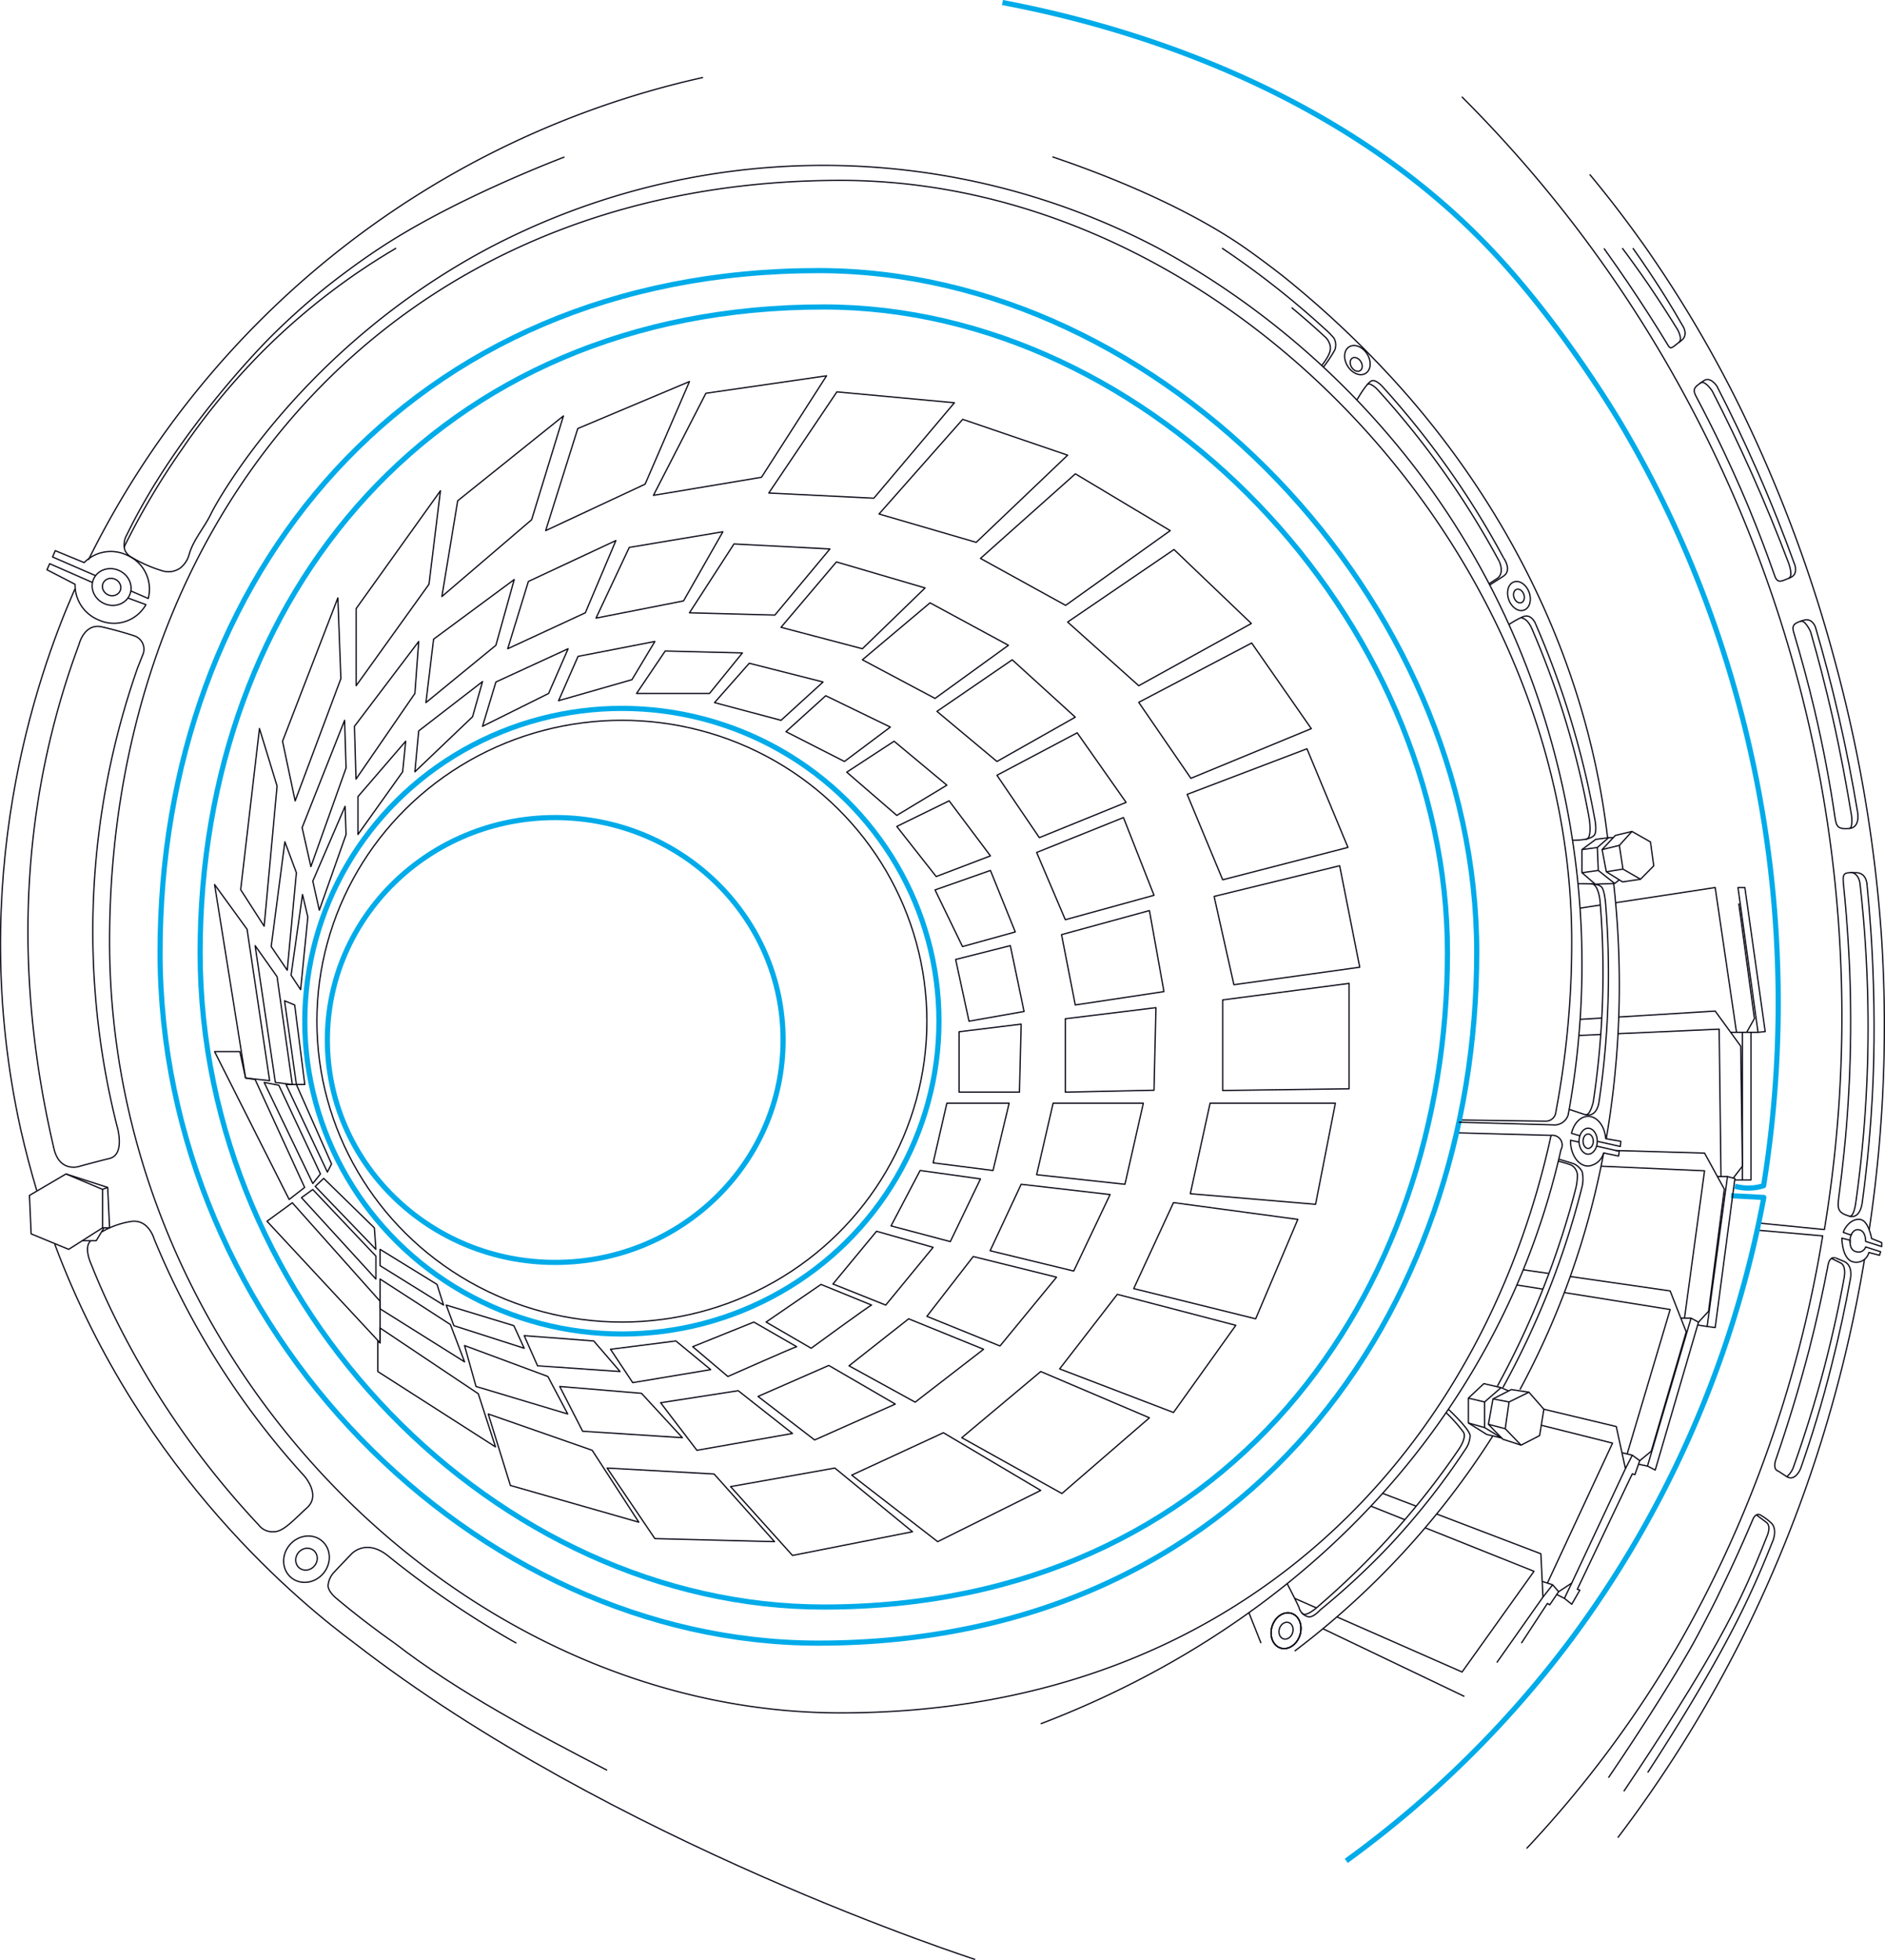 <svg xmlns="http://www.w3.org/2000/svg" viewBox="0 0 365.07 379.54"><defs><style>.cls-1,.cls-2{fill:none;stroke-linejoin:round;}.cls-1{stroke:#00abe9;}.cls-2{stroke:#0e0d1a;stroke-width:0.25px;}</style></defs><g id="Livello_2" data-name="Livello 2"><g id="Livello_1-2" data-name="Livello 1"><ellipse class="cls-1" cx="107.53" cy="201.38" rx="44.13" ry="43.07"/><ellipse class="cls-2" cx="120.44" cy="197.74" rx="59.07" ry="58.26"/><ellipse class="cls-1" cx="120.44" cy="197.74" rx="61.41" ry="60.57"/><path class="cls-2" d="M282.6,216.87s15.1.23,16.82.23a1.94,1.94,0,0,0,1.9-1.77,176.57,176.57,0,0,0,3.08-33c0-76-67.21-147.4-141.59-147.4-87.94,0-141.59,66-141.59,147.4S89.08,331.68,162.81,331.68c76.8,0,124.1-50.06,137.59-111.83l-18.35-.5"/><path class="cls-1" d="M31,184.4c0,72.89,61.1,133.77,127.48,133.77C241.23,318.17,286,253.94,286,184.4c0-68.06-60.52-132-127.49-132C79.28,52.41,31,111.5,31,184.4Z"/><path class="cls-1" d="M38.76,184.44c0,69.06,57.88,126.74,120.78,126.74,78.42,0,120.79-60.85,120.79-126.74,0-64.47-57.34-125-120.79-125C84.52,59.4,38.76,115.38,38.76,184.44Z"/><path class="cls-2" d="M289.15,278a159.18,159.18,0,0,1-38.41,41.71"/><path class="cls-2" d="M310.58,223.28a157.77,157.77,0,0,1-16.21,45.79"/><path class="cls-2" d="M312.52,171.07a176.47,176.47,0,0,1-1.43,49.41"/><path class="cls-2" d="M203.82,30.37c7,2.36,24.41,8.64,37.37,17.68,3.52,2.46,7.25,5.39,7.25,5.39A191.16,191.16,0,0,1,264.5,67.88c7.68,7.85,40.57,40.93,46.84,94.32"/><path class="cls-2" d="M201.56,333.79c40.85-15.62,74.1-44.3,91.81-84.05a146.94,146.94,0,0,0,8.94-27.1,1.89,1.89,0,0,0-1.91-2.79"/><ellipse class="cls-2" cx="249.06" cy="315.74" rx="3.52" ry="2.83" transform="translate(-126.73 458.94) rotate(-72.59)"/><path class="cls-2" d="M19.74,238.53a16,16,0,0,1,5.61-2c3.39-.55,4.48,3.31,4.48,3.31,2.32,5.66,4.6,10.26,6.4,13.68a156,156,0,0,0,22.69,32.27s3.29,3.65.57,6.14-4.66,4.72-6.49,4.67a3.32,3.32,0,0,1-2.88-1.29,166.16,166.16,0,0,1-28.54-41.57c-.86-1.78-2.34-4.94-4.06-9.29,0,0-1.29-2.92,0-4.14"/><path class="cls-2" d="M26.65,129.32a154.26,154.26,0,0,0-4,88.69s1.71,5.53-1.44,6.31-5.91,1.55-5.91,1.55-3.75,1.22-4.85-3.44C5,199.11,1.35,165.73,13.8,129c.49-1.44,1-2.85,1.51-4.24,0,0,1-4.15,4.43-3.37S26,123.12,26,123.12a2.73,2.73,0,0,1,1.61,3.77Z"/><path class="cls-2" d="M282.51,217.3l18.19.52a2.82,2.82,0,0,0,3-1.89,160.51,160.51,0,0,0,2.55-35.69c-.67-16.27-4.61-51.21-29.09-85.49a158.31,158.31,0,0,0-52.85-46.7,139.21,139.21,0,0,0-129.68,0C58.28,67.38,42,97.16,40.9,99.41c-1.27,2.71-3.41,5-4.25,7.89A5,5,0,0,1,34.9,110a4.18,4.18,0,0,1-1.61.66,4.1,4.1,0,0,1-1.78-.11A26.46,26.46,0,0,1,25.63,108h0a3.08,3.08,0,0,1-1.44-1.45,3.77,3.77,0,0,1,.38-3c10.12-20.86,28-38.46,28-38.46a135.77,135.77,0,0,1,10.15-9.13s5-4.07,10.79-7.88c13.79-9.12,32.6-16.44,35.81-17.68"/><path class="cls-2" d="M17.13,108.41A175.17,175.17,0,0,1,136.16,15"/><path class="cls-2" d="M7.12,230.54Q5.4,224.8,4,218.66c-10.67-48.37,3.14-87.68,10.24-104l.29-.64"/><path class="cls-2" d="M10.59,240.88c16.8,45,48.59,70.23,58.06,77.29"/><path class="cls-2" d="M76.42,318.17c-3.19-2.25-7.08-5.15-11.37-8.75,0,0-1.56-1.28-1.51-2.44a4.3,4.3,0,0,1,1.23-2.61c.5-.56,3.27-3.44,3.27-3.44s2.77-3.13,7.11.34A181.11,181.11,0,0,0,100,318.17"/><path class="cls-2" d="M249.28,306.64s1.94,3.73,2.31,4.65a2.45,2.45,0,0,0,1.66,1.74c1,.37,2.45-1.3,2.45-1.3a141.89,141.89,0,0,0,12.87-11.88,139,139,0,0,0,15.15-19.08,5,5,0,0,0,1-2.79c-.15-1.22-3.43-4.36-4.21-5.1"/><path class="cls-2" d="M291.06,268.7a166,166,0,0,0,8.9-18.88,161.57,161.57,0,0,0,6.46-20.1,6.57,6.57,0,0,0,0-2.85,3.54,3.54,0,0,0-1.54-1.48c-.41-.18-3-.93-3-.93"/><path class="cls-2" d="M303.9,214.81l3,1c2.44.7,2.77-2.4,2.77-2.4.5-3.29.91-6.74,1.22-10.33a168,168,0,0,0,.06-28.2s-.2-2.59-.8-3.15-1.84-.62-4.56-.62"/><path class="cls-2" d="M297.39,120.79a170.62,170.62,0,0,1,9.38,27.92c.83,3.43,1.52,6.78,2.11,10,0,0,.46,2.26-.11,3s-2.38,1-4.21,1"/><path class="cls-2" d="M291.18,108a165.17,165.17,0,0,0-9.06-14.91,168.52,168.52,0,0,0-14.46-18.33s-1.08-1.17-1.86-1.06-2.17,2.31-3,3.74"/><path class="cls-2" d="M236.67,48.05a168.47,168.47,0,0,1,19.86,15.59,15.83,15.83,0,0,1,1.79,1.8,2.65,2.65,0,0,1,.19,2.33,26.63,26.63,0,0,1-2.19,3.3"/><path class="cls-2" d="M252.1,312.26c.64,1.26,3.42-1.41,3.42-1.41a155.76,155.76,0,0,0,24.53-26.69c.62-.86,1.43-2,2.38-3.39,0,0,1.69-2.31,1-3.45a30.84,30.84,0,0,0-3.39-3.81"/><path class="cls-2" d="M290,268.4a167.92,167.92,0,0,0,14.58-36c.2-.73.4-1.5.61-2.31a12.28,12.28,0,0,0,.31-2.5,2.37,2.37,0,0,0-1.22-2,19.81,19.81,0,0,0-2.47-.73"/><path class="cls-2" d="M307.1,215.82c.85.25,1.47-2.45,1.47-2.45A168.64,168.64,0,0,0,310.25,180c-.09-1.76-.2-3.48-.34-5.18,0,0-.22-3.72-1.81-3.72"/><path class="cls-2" d="M296.69,121.76c.56,1.29,1.1,2.6,1.64,3.93a168.1,168.1,0,0,1,9.47,32.9s.63,3.93-.7,3.93"/><path class="cls-2" d="M290.38,108.74a166.38,166.38,0,0,0-19.07-28.13q-2.34-2.79-4.7-5.36s-1.36-1.31-1.8-.76"/><path class="cls-2" d="M250.15,59.56c2.19,1.82,4.43,3.77,6.7,5.88a3.45,3.45,0,0,1,.77,1.52c.11.77.08,1.58-1.63,3.81"/><path class="cls-2" d="M297.39,120.79s-.8-2.13-2.54-1.32a17.16,17.16,0,0,0-2.61,1.46"/><path class="cls-2" d="M291.18,108s1.77,2.41,0,3.56l-2.65,1.71"/><path class="cls-2" d="M290.38,108.74s1.08,2.29-.45,3.29l-1.55,1"/><path class="cls-2" d="M294.52,119.63s1.22-.12,2.19,2.18"/><line class="cls-2" x1="244.22" y1="318.17" x2="241.87" y2="312.26"/><polygon class="cls-2" points="320.28 167.66 317.72 170.25 314.32 168.29 313.62 163.7 316.06 161 319.65 163.03 320.28 167.66"/><polyline class="cls-2" points="316.06 161 312.84 161.77 310.28 164.51 311.1 168.81 314.24 170.77 317.72 170.25"/><line class="cls-2" x1="314.32" y1="168.29" x2="311.1" y2="168.81"/><line class="cls-2" x1="313.61" y1="163.7" x2="310.28" y2="164.51"/><polyline class="cls-2" points="313.62 170.38 312.71 171.07 309.54 168.55 309.36 164.11 311.54 162.2 312.44 162.2"/><polyline class="cls-2" points="311.54 162.2 309.05 162.53 306.38 164.51 306.38 168.99 308.96 171.21 312.71 171.07"/><line class="cls-2" x1="309.54" y1="168.55" x2="306.38" y2="168.99"/><line class="cls-2" x1="309.36" y1="164.11" x2="306.38" y2="164.51"/><polygon class="cls-2" points="296.11 269.58 292.26 271.47 291.52 276.65 294.59 279.83 298.18 277.98 299 272.88 296.11 269.58"/><polyline class="cls-2" points="296.11 269.58 292.7 269.07 289.15 270.88 288.26 275.8 291.06 278.69 294.59 279.83"/><line class="cls-2" x1="291.52" y1="276.65" x2="288.26" y2="275.8"/><line class="cls-2" x1="292.26" y1="271.47" x2="289.15" y2="270.88"/><polyline class="cls-2" points="290.71 268.7 287.38 267.92 284.38 270.73 284.38 275.54 287.93 277.76 290.83 278.45 287.52 276.43 287.52 271.47 290.71 268.7 292.19 269.34"/><line class="cls-2" x1="287.52" y1="271.47" x2="284.38" y2="270.73"/><line class="cls-2" x1="287.52" y1="276.43" x2="284.38" y2="275.54"/><ellipse class="cls-2" cx="249.06" cy="315.74" rx="3.52" ry="2.83" transform="translate(-126.73 458.94) rotate(-72.59)"/><ellipse class="cls-2" cx="249.06" cy="315.74" rx="1.66" ry="1.34" transform="translate(-126.73 458.94) rotate(-72.59)"/><ellipse class="cls-2" cx="294.18" cy="115.4" rx="2.1" ry="2.9" transform="translate(-21.72 107.09) rotate(-19.91)"/><ellipse class="cls-2" cx="294.18" cy="115.4" rx="1" ry="1.37" transform="translate(-21.72 107.09) rotate(-19.91)"/><ellipse class="cls-2" cx="262.66" cy="70.56" rx="2.22" ry="3.02" transform="matrix(0.85, -0.53, 0.53, 0.85, 2.23, 148.96)"/><ellipse class="cls-2" cx="262.66" cy="70.56" rx="1.05" ry="1.43" transform="translate(2.23 148.96) rotate(-31.79)"/><ellipse class="cls-2" cx="307.58" cy="220.98" rx="1.77" ry="2.51"/><ellipse class="cls-2" cx="307.58" cy="220.98" rx="0.99" ry="1.4"/><ellipse class="cls-2" cx="249.06" cy="315.74" rx="3.52" ry="2.83" transform="translate(-126.73 458.94) rotate(-72.59)"/><path class="cls-2" d="M309.35,221l4.45,1,.11-1-2.28-.4-.65-.12c-.18-2.43-1.64-4.32-3.4-4.32-1.5,0-2.78,1.37-3.23,3.29l1.63.48"/><path class="cls-2" d="M309.22,221.93l4.39,1-.14.92-2.19-.45-.7-.15a3.46,3.46,0,0,1-3,2.54c-1.88,0-3.41-2.17-3.41-4.84v-.16l1.65.37"/><polygon class="cls-2" points="19.86 230.31 19.86 237.75 13.3 241.92 6.03 238.92 5.7 231.48 12.78 227.32 19.86 230.31"/><polyline class="cls-2" points="12.78 227.32 20.86 229.93 21.22 237.76 19.86 237.75"/><line class="cls-2" x1="20.85" y1="229.93" x2="19.86" y2="230.31"/><polyline class="cls-2" points="20.13 237.76 18.63 240.25 15.93 240.25"/><ellipse class="cls-2" cx="59.35" cy="301.93" rx="4.64" ry="4.27" transform="translate(-210.37 153.82) rotate(-50.11)"/><ellipse class="cls-2" cx="59.35" cy="301.93" rx="2.19" ry="2.02" transform="translate(-210.37 153.82) rotate(-50.11)"/><ellipse class="cls-2" cx="21.61" cy="113.66" rx="3.51" ry="3.82" transform="translate(-91.03 87.28) rotate(-66.05)"/><ellipse class="cls-2" cx="21.61" cy="113.66" rx="1.66" ry="1.81" transform="translate(-91.03 87.28) rotate(-66.05)"/><path class="cls-2" d="M25.34,114.43l3.37,1.46a7.15,7.15,0,0,0-4.18-8.42,7.26,7.26,0,0,0-8.23,1.47l-5.6-2.31-.52,1.22,8.32,3.61"/><path class="cls-2" d="M17.9,112.79l-8.28-3.64-.52,1.18,5.44,2.81A7.28,7.28,0,0,0,19,120a7.11,7.11,0,0,0,9.26-2.92l-3.45-1.27"/><path class="cls-2" d="M76.72,48.05A129,129,0,0,0,52,66.92,133.1,133.1,0,0,0,35.2,87.05,142.9,142.9,0,0,0,24,106"/><polygon class="cls-2" points="183.38 152.04 173.16 143.53 163.99 149.52 173.68 157.89 183.38 152.04"/><polygon class="cls-2" points="172.43 140.79 159.92 134.72 152.22 141.68 163.54 147.45 172.43 140.79"/><polygon class="cls-2" points="159.4 132.06 145.11 128.43 138.38 136.05 151.26 139.48 159.4 132.06"/><polygon class="cls-2" points="143.78 126.43 128.83 126.06 123.28 134.28 137.41 134.28 143.78 126.43"/><polygon class="cls-2" points="126.83 124.21 111.95 127.1 108.18 135.68 122.39 131.61 126.83 124.21"/><polygon class="cls-2" points="110.03 125.62 106.25 134.28 93.45 140.64 96.04 132.06 110.03 125.62"/><polygon class="cls-2" points="93.45 131.98 91.52 138.79 80.35 149.45 81.09 141.53 93.45 131.98"/><polygon class="cls-2" points="77.98 149.45 69.32 161.59 69.32 154.26 78.57 143.53 77.98 149.45"/><polygon class="cls-2" points="67.02 161.59 61.84 176.25 60.58 170.62 66.83 156.13 67.02 161.59"/><polygon class="cls-2" points="58.22 191.64 59.62 177.58 58.59 173.21 56.37 188.83 58.22 191.64"/><polygon class="cls-2" points="183.82 155.07 191.82 165.73 181.31 169.73 173.68 160.03 183.82 155.07"/><polygon class="cls-2" points="191.82 168.55 196.63 180.46 186.41 183.29 181.09 172.32 191.82 168.55"/><polygon class="cls-2" points="195.67 183.11 198.33 195.86 187.67 197.74 185.08 185.79 195.67 183.11"/><polygon class="cls-2" points="197.77 198.31 197.44 211.48 185.75 211.48 185.75 199.78 197.77 198.31"/><polygon class="cls-2" points="195.44 213.62 192.32 226.65 180.72 225.17 183.38 213.62 195.44 213.62"/><polygon class="cls-2" points="189.89 228.28 178.2 226.65 172.57 237.38 184.05 240.42 189.89 228.28"/><polygon class="cls-2" points="180.72 241.53 171.54 252.71 161.32 248.63 169.76 238.42 180.72 241.53"/><path class="cls-2" d="M168.8,252.71c-.37.07-11.7,8.36-11.7,8.36L148.37,256,159,248.71Z"/><path class="cls-2" d="M154.29,260.77c-.3,0-13.32,5.77-13.32,5.77l-6.81-5.77L146,256Z"/><polygon class="cls-2" points="137.64 265.21 122.54 267.73 118.24 261.27 130.9 259.66 137.64 265.21"/><polygon class="cls-2" points="120.09 265.58 104.11 264.47 101.52 258.63 114.99 259.66 120.09 265.58"/><polygon class="cls-2" points="99.52 256.7 86.42 252.71 87.9 256.7 101.52 261.07 99.52 256.7"/><polygon class="cls-2" points="84.64 248.71 85.9 252.71 73.61 245.08 73.61 241.92 84.64 248.71"/><polygon class="cls-2" points="72.5 237.76 72.8 241.92 61.05 229.73 62.69 228.18 72.5 237.76"/><polygon class="cls-2" points="63.4 226.95 55.4 210 57.4 210 64.21 225.39 63.4 226.95"/><polygon class="cls-2" points="55.11 193.79 57.4 210 59.03 210 57.07 194.6 55.11 193.79"/><polygon class="cls-2" points="204.62 247.31 193.67 260.63 179.51 254.89 188.49 243.31 204.62 247.31"/><polygon class="cls-2" points="214.99 231.31 207.95 246.12 191.76 242.19 197.77 229.32 214.99 231.31"/><polygon class="cls-2" points="221.43 213.62 203.96 213.62 200.77 227.47 217.87 229.32 221.43 213.62"/><polygon class="cls-2" points="223.87 195.12 206.32 197.27 206.32 211.48 223.5 211.11 223.87 195.12"/><polygon class="cls-2" points="222.61 176.32 205.59 180.98 208.25 194.6 225.42 192.01 222.61 176.32"/><polygon class="cls-2" points="223.5 173.36 206.32 178.09 200.77 165.07 217.58 158.31 223.5 173.36"/><polygon class="cls-2" points="218.09 155.37 201.29 162.2 193.08 150.12 208.62 141.9 218.09 155.37"/><polygon class="cls-2" points="196.04 127.76 181.46 137.75 193.08 147.45 208.25 138.87 196.04 127.76"/><polygon class="cls-2" points="195.3 124.95 181.09 135.24 167.02 127.76 180.12 116.73 195.3 124.95"/><polygon class="cls-2" points="167.02 125.62 151.26 121.47 161.99 108.81 179.16 113.85 167.02 125.62"/><polygon class="cls-2" points="160.73 106.3 150.07 119.1 133.53 118.66 142.15 105.33 160.73 106.3"/><polygon class="cls-2" points="121.87 106 115.43 119.69 132.38 116.36 140 102.97 121.87 106"/><polygon class="cls-2" points="102.33 112.59 98.33 125.62 113.36 118.66 119.28 104.67 102.33 112.59"/><polygon class="cls-2" points="96.04 124.95 82.49 136.05 83.97 123.77 99.59 112.22 96.04 124.95"/><polygon class="cls-2" points="80.35 134.28 68.95 150.86 68.65 140.64 81.09 124.21 80.35 134.28"/><polygon class="cls-2" points="67.02 148.71 60.21 167.81 58.51 160.26 66.74 139.48 67.02 148.71"/><polygon class="cls-2" points="57.4 168.99 55.63 187.87 52.52 183.29 55.17 163 57.4 168.99"/><polygon class="cls-2" points="62.06 227.32 60.58 229.17 51.16 209.6 54 210.14 62.06 227.32"/><polygon class="cls-2" points="190.49 261.27 177.24 271.51 164.43 264.47 175.98 255.37 190.49 261.27"/><polygon class="cls-2" points="173.39 271.88 157.77 278.83 146.81 270.4 160.51 264.4 173.39 271.88"/><polygon class="cls-2" points="153.48 277.57 134.97 280.83 127.94 271.62 142.97 269.29 153.48 277.57"/><polygon class="cls-2" points="132.16 278.39 112.84 277.14 108.4 268.47 124.24 269.8 132.16 278.39"/><polygon class="cls-2" points="106.11 266.54 109.95 273.8 92.19 268.47 89.97 260.55 106.11 266.54"/><polygon class="cls-2" points="87.23 256.48 89.97 263.7 73.61 253.44 73.61 247.67 87.23 256.48"/><polygon class="cls-2" points="72.8 243.23 72.8 247.67 58.39 231.91 60.57 230.33 72.8 243.23"/><path class="cls-2" d="M92.63,269.88c.08.22,3.33,10.29,3.33,10.29L73.17,265.58v-5.92l.44.37v-2.88Z"/><polygon class="cls-2" points="73.61 260.03 73.61 251.97 56.61 232.9 51.71 236.48 73.61 260.03"/><polygon class="cls-2" points="123.72 294.75 114.69 280.83 94.56 273.8 98.85 287.64 123.72 294.75"/><polygon class="cls-2" points="117.58 284.27 126.83 297.93 150 298.52 138.3 285.42 117.58 284.27"/><polygon class="cls-2" points="176.72 296.6 153.48 301.19 141.49 287.86 161.69 284.27 176.72 296.6"/><polygon class="cls-2" points="164.95 285.64 181.6 298.52 201.56 288.6 182.71 277.43 164.95 285.64"/><polygon class="cls-2" points="222.61 274.54 205.66 289.2 186.27 278.39 201.56 265.58 222.61 274.54"/><polygon class="cls-2" points="239.34 256.63 227.27 273.51 205.22 265.07 216.39 250.63 239.34 256.63"/><polygon class="cls-2" points="251.35 236.12 243.19 255.37 219.57 249.52 227.27 232.87 251.35 236.12"/><polygon class="cls-2" points="258.62 213.62 234.36 213.62 230.53 231.15 254.79 233.2 258.62 213.62"/><polygon class="cls-2" points="261.28 190.42 236.8 193.62 236.8 211.16 261.28 210.83 261.28 190.42"/><polygon class="cls-2" points="263.34 187.29 238.97 190.68 235.14 173.58 259.45 167.64 263.34 187.29"/><polygon class="cls-2" points="261.06 164.09 236.8 170.36 229.92 153.82 253.12 144.99 261.06 164.09"/><polygon class="cls-2" points="253.96 141.09 230.64 150.71 220.54 136 242.41 124.51 253.96 141.09"/><polygon class="cls-2" points="242.35 120.73 220.54 132.78 206.77 120.45 227.37 106.41 242.35 120.73"/><polygon class="cls-2" points="226.64 102.75 206.38 117.22 189.89 108.13 208.27 91.75 226.64 102.75"/><polygon class="cls-2" points="206.77 88.14 189.06 105.02 170.24 99.53 186.45 81.2 206.77 88.14"/><polygon class="cls-2" points="184.84 77.99 169.24 96.47 148.89 95.47 162.08 75.88 184.84 77.99"/><polygon class="cls-2" points="160.08 72.77 147.48 92.42 126.55 95.92 136.71 76.15 160.08 72.77"/><polygon class="cls-2" points="133.53 73.88 124.94 93.75 105.68 102.75 111.9 82.98 133.53 73.88"/><polygon class="cls-2" points="109.12 80.54 102.96 100.64 85.58 115.51 88.64 96.97 109.12 80.54"/><polygon class="cls-2" points="85.3 95.03 68.98 117.84 68.98 132.78 83.08 113.13 85.3 95.03"/><polygon class="cls-2" points="66.02 131.4 57.16 155.09 54.72 143.53 65.43 115.78 66.02 131.4"/><polygon class="cls-2" points="53.66 152.21 51.16 179.35 46.61 172.27 50.25 141.07 53.66 152.21"/><path class="cls-2" d="M59,229.93l-3,2.33L41.56,203.63h4.89l1.11,5.11,1.85.29Z"/><polygon class="cls-2" points="47.56 208.74 52.22 209.26 47.85 179.94 41.56 171.28 47.56 208.74"/><polygon class="cls-2" points="56.61 210 53.33 209.6 49.41 183.11 53.66 189.12 56.61 210"/><path class="cls-2" d="M283.11,18.74A249.67,249.67,0,0,1,332.67,89.2a252.25,252.25,0,0,1,19.77,61.29,253.33,253.33,0,0,1,3.66,64.06c-.68,9.62-1.8,17.67-2.77,23.54l-12.76-1.27"/><path class="cls-2" d="M295.66,357.93a215.72,215.72,0,0,0,29.58-39.76,228.54,228.54,0,0,0,16-34.34A237.13,237.13,0,0,0,353,239.31l-12.71-1.11"/><path class="cls-1" d="M260.73,360.33a203.76,203.76,0,0,0,43-42.16,205.63,205.63,0,0,0,23.87-40.89,207.61,207.61,0,0,0,14-45.41l-6.33-.33"/><path class="cls-1" d="M194.15.49C212.73,4,256.86,14.82,288.49,48.05,302,62.21,312.63,79.87,314,82.2A215.52,215.52,0,0,1,334.34,128a221.25,221.25,0,0,1,9.88,57.51,222.88,222.88,0,0,1-2.66,44.08,9.06,9.06,0,0,1-1.34.33,9.73,9.73,0,0,1-4.21-.22"/><path class="cls-2" d="M307.88,33.77c3,3.61,6.79,8.42,10.92,14.28a237.18,237.18,0,0,1,17.65,29.71,271,271,0,0,1,18.87,50.08,276.34,276.34,0,0,1,9,52.51A266.48,266.48,0,0,1,362,238.2"/><path class="cls-2" d="M361.1,243.86A262.82,262.82,0,0,1,354.55,273a255.61,255.61,0,0,1-17.66,45.22,247.93,247.93,0,0,1-23.56,37.61"/><path class="cls-2" d="M316.24,48.05c.86,1.21,1.92,2.73,3.11,4.51,1.82,2.72,3.11,4.8,3.44,5.33.89,1.44,1.95,3.19,3.11,5.22,0,0,1.22,1.77-.33,2.88s-1.92,1.81-2.44,1q-3.63-6-7.83-12.21c-1.56-2.3-3.11-4.52-4.66-6.68"/><path class="cls-2" d="M328.46,76.71c1.59,3,3.44,6.62,5.38,10.71,2.58,5.45,4.37,9.72,5.05,11.38,1.47,3.57,3.12,7.84,4.83,12.72.58,1.64,1.44.94,3,.33s.89-2.44.89-2.44c-2.11-5.84-4.53-12-7.32-18.32-2.55-5.8-5.16-11.24-7.78-16.32,0,0-1.27-2-2.61-1S327.59,75.06,328.46,76.71Z"/><path class="cls-2" d="M346.39,112c1-.39,0-3,0-3-2.08-5.5-4.41-11.23-7.05-17.16-2.54-5.69-5.13-11.06-7.72-16.1,0,0-1.48-2.31-2.37-1.54"/><path class="cls-2" d="M314.19,48.05q2.54,3.38,5.11,7.12,3,4.44,5.6,8.66s1.05,1.85.26,2.47"/><path class="cls-2" d="M347.39,122.45c1.41,4.74,2.8,9.78,4.05,15.1,1.71,7.3,3,14.23,3.94,20.71.29,1.91.61,2.33,2.78,2.16s1.61-3.11,1.61-3.11c-1-6-2.21-12.29-3.72-18.87-1.38-6-2.88-11.65-4.45-17,0,0-.61-1.86-2.27-1.34S346.92,120.89,347.39,122.45Z"/><path class="cls-2" d="M358.16,160.42c.72,0,.44-2.44.44-2.44-1-6-2.16-12.36-3.66-19-1.33-5.85-2.77-11.41-4.28-16.65,0,0-1.09-2.49-2.07-2"/><path class="cls-2" d="M357,170.92c.89,8.69,1.29,16.42,1.39,22.92.13,8.24-.17,15-.44,19.43-.42,6.87-1.11,13.08-1.83,18.54-.29,2.21-.23,3,2,3.67s2.55-2.67,2.55-2.67c1.06-7.8,1.63-14.7,1.94-20.43.15-2.69.55-10.94.22-21.81-.22-7.4-.71-13.82-1.22-19,0,0,.06-2.57-2.13-2.59S356.84,168.87,357,170.92Z"/><path class="cls-2" d="M358.16,235.48c.84.31,1.22-2.39,1.22-2.39.67-4.73,1.36-10.6,1.83-17.38a244.69,244.69,0,0,0,.44-25.09c-.18-5.55-.59-12.18-1.44-19.65,0,0-.27-2.07-1.88-2"/><path class="cls-2" d="M354.05,244.91c-1,5.23-2.2,10.72-3.67,16.44-2,7.65-4.19,14.74-6.44,21.26-.71,2.07.5,2.27.5,2.27l1.61,1.06c1.67,1,2.67-1.55,2.67-1.55,2.14-6.1,4.2-12.77,6-20,1.5-5.88,2.7-11.51,3.66-16.82,0,0,.56-2.55-1.27-3.33l-1.5-.61S354.42,243,354.05,244.91Z"/><path class="cls-2" d="M346.05,285.94a4.35,4.35,0,0,0,1.34-2c2.13-6,4.2-12.54,6.05-19.65,1.53-5.92,2.75-11.56,3.72-16.88,0,0,.5-2.33-.73-2.88l-1.73-.86"/><path class="cls-2" d="M319.11,343.23c2.8-4.3,9.67-15,15.06-25.06.84-1.56,2.27-4.23,4-7.86,2.32-4.86,4-9,5.22-12.05,0,0,.94-2.33-.5-3.49a11.52,11.52,0,0,0-1.83-1.34s-.94-.75-1.61.84c-1.81,4.25-3.79,8.67-6,13.21-.24.49-.58,1.22-1.08,2.23,0,0-2.05,4.14-4.41,8.46-2,3.62-7.84,13.39-16.45,26.05"/><path class="cls-2" d="M314.48,346.87c2.17-3.22,11.72-17.44,18-28.7,2.48-4.44,4.12-7.81,4.49-8.58,2.35-4.84,4-9,5.17-11.94,0,0,1-2,0-2.83l-2-1.49"/><line class="cls-2" x1="254.95" y1="311.35" x2="250.74" y2="309.5"/><polyline class="cls-2" points="276.01 295.84 297.09 304.26 283.16 323.76 258.89 313.08"/><line class="cls-2" x1="265.47" y1="291.63" x2="272.07" y2="294.27"/><line class="cls-2" x1="274.22" y1="291.63" x2="267.74" y2="289.16"/><polyline class="cls-2" points="298.83 309.25 298.42 300.87 278.24 293.17"/><line class="cls-2" x1="256.19" y1="315.37" x2="283.61" y2="328.49"/><polyline class="cls-2" points="298.68 306.22 300.7 306.87 298.83 309.25 289.89 321.93"/><polyline class="cls-2" points="300.7 306.87 301.86 308.21 300.14 310.75 299.69 310.48 294.65 318.17"/><polyline class="cls-2" points="299.69 306.54 312.3 279.44 298.5 275.98"/><polyline class="cls-2" points="301.86 308.21 304.4 306.54 314.8 284.38 313.02 276.23 299 272.88"/><polyline class="cls-2" points="314.13 281.3 316.13 281.78 314.8 284.38"/><polyline class="cls-2" points="316.13 281.78 317.57 282.84 316.63 285.55 316.13 285.38 305.48 307.74 305.97 307.91 304.4 310.64 302.98 309.5 304.4 306.54"/><line class="cls-2" x1="302.97" y1="309.5" x2="301.5" y2="308.75"/><path class="cls-2" d="M68.65,318.17c49.79,38.62,120.21,61.25,120.21,61.25"/><path class="cls-2" d="M76.42,318.17c12.29,9.53,27.81,17.71,41.16,24.62"/><path class="cls-2" d="M362.47,239.83s-.56-3.45-2.19-3.7-3,1.44-3.29,2.51l1.52.52s.44-1.33,1.66-1,1.15,2.22,1.15,2.22l3.11,1v-.77Z"/><path class="cls-2" d="M364.21,242.38l-2.89-.93a1.44,1.44,0,0,1-1.8.93c-1.46-.3-1.2-2.22-1.2-2.22l-1.6-.41s0,4.26,2.34,4.63a2.51,2.51,0,0,0,2.89-1.85l2.06.54Z"/><path class="cls-2" d="M358.63,238.91a3,3,0,0,0-.32,1.8"/><line class="cls-2" x1="298.78" y1="249.62" x2="293.78" y2="248.82"/><polyline class="cls-2" points="315.13 281.54 323.46 253.57 302.98 250.29"/><line class="cls-2" x1="299.91" y1="246.58" x2="295.02" y2="245.88"/><polyline class="cls-2" points="317.57 282.84 319.8 281.01 326.57 257.9 323.46 249.97 304.12 247.18"/><polygon class="cls-2" points="327.51 255.24 319.07 283.88 320.57 284.66 328.95 256.02 327.51 255.24"/><line class="cls-2" x1="327.51" y1="255.24" x2="325.52" y2="255.24"/><line class="cls-2" x1="319.07" y1="283.89" x2="317.34" y2="283.53"/><polyline class="cls-2" points="326.24 255.24 330.12 226.71 310.08 225.82"/><polyline class="cls-2" points="328.95 256.02 330.9 253.91 333.95 230.26 330.12 223.28 312.86 222.78"/><polygon class="cls-2" points="334.56 227.82 330.62 256.85 332.18 257.07 336 228.21 334.56 227.82"/><line class="cls-2" x1="334.56" y1="227.82" x2="332.61" y2="227.82"/><line class="cls-2" x1="330.62" y1="256.85" x2="328.79" y2="256.57"/><line class="cls-2" x1="310.02" y1="200.31" x2="305.81" y2="200.5"/><polyline class="cls-2" points="333.31 227.82 332.95 199.28 313.37 200.16"/><line class="cls-2" x1="310.22" y1="197.13" x2="306.02" y2="197.39"/><polyline class="cls-2" points="335.68 228.12 337.45 225.82 337.12 202.56 332.18 195.78 313.51 196.93"/><rect class="cls-2" x="337.45" y="199.89" width="1.67" height="28.59"/><line class="cls-2" x1="337.45" y1="199.89" x2="335.17" y2="199.89"/><line class="cls-2" x1="337.45" y1="228.48" x2="335.97" y2="228.48"/><line class="cls-2" x1="309.94" y1="175.25" x2="306.01" y2="175.85"/><polyline class="cls-2" points="336.31 199.89 332.18 171.86 312.9 174.8"/><polyline class="cls-2" points="338.28 199.89 339.78 197.23 336.75 174.95"/><polygon class="cls-2" points="340.48 199.89 336.6 171.86 337.93 171.86 341.87 199.75 340.48 199.89"/><line class="cls-2" x1="340.48" y1="199.89" x2="339.11" y2="199.89"/></g></g></svg>